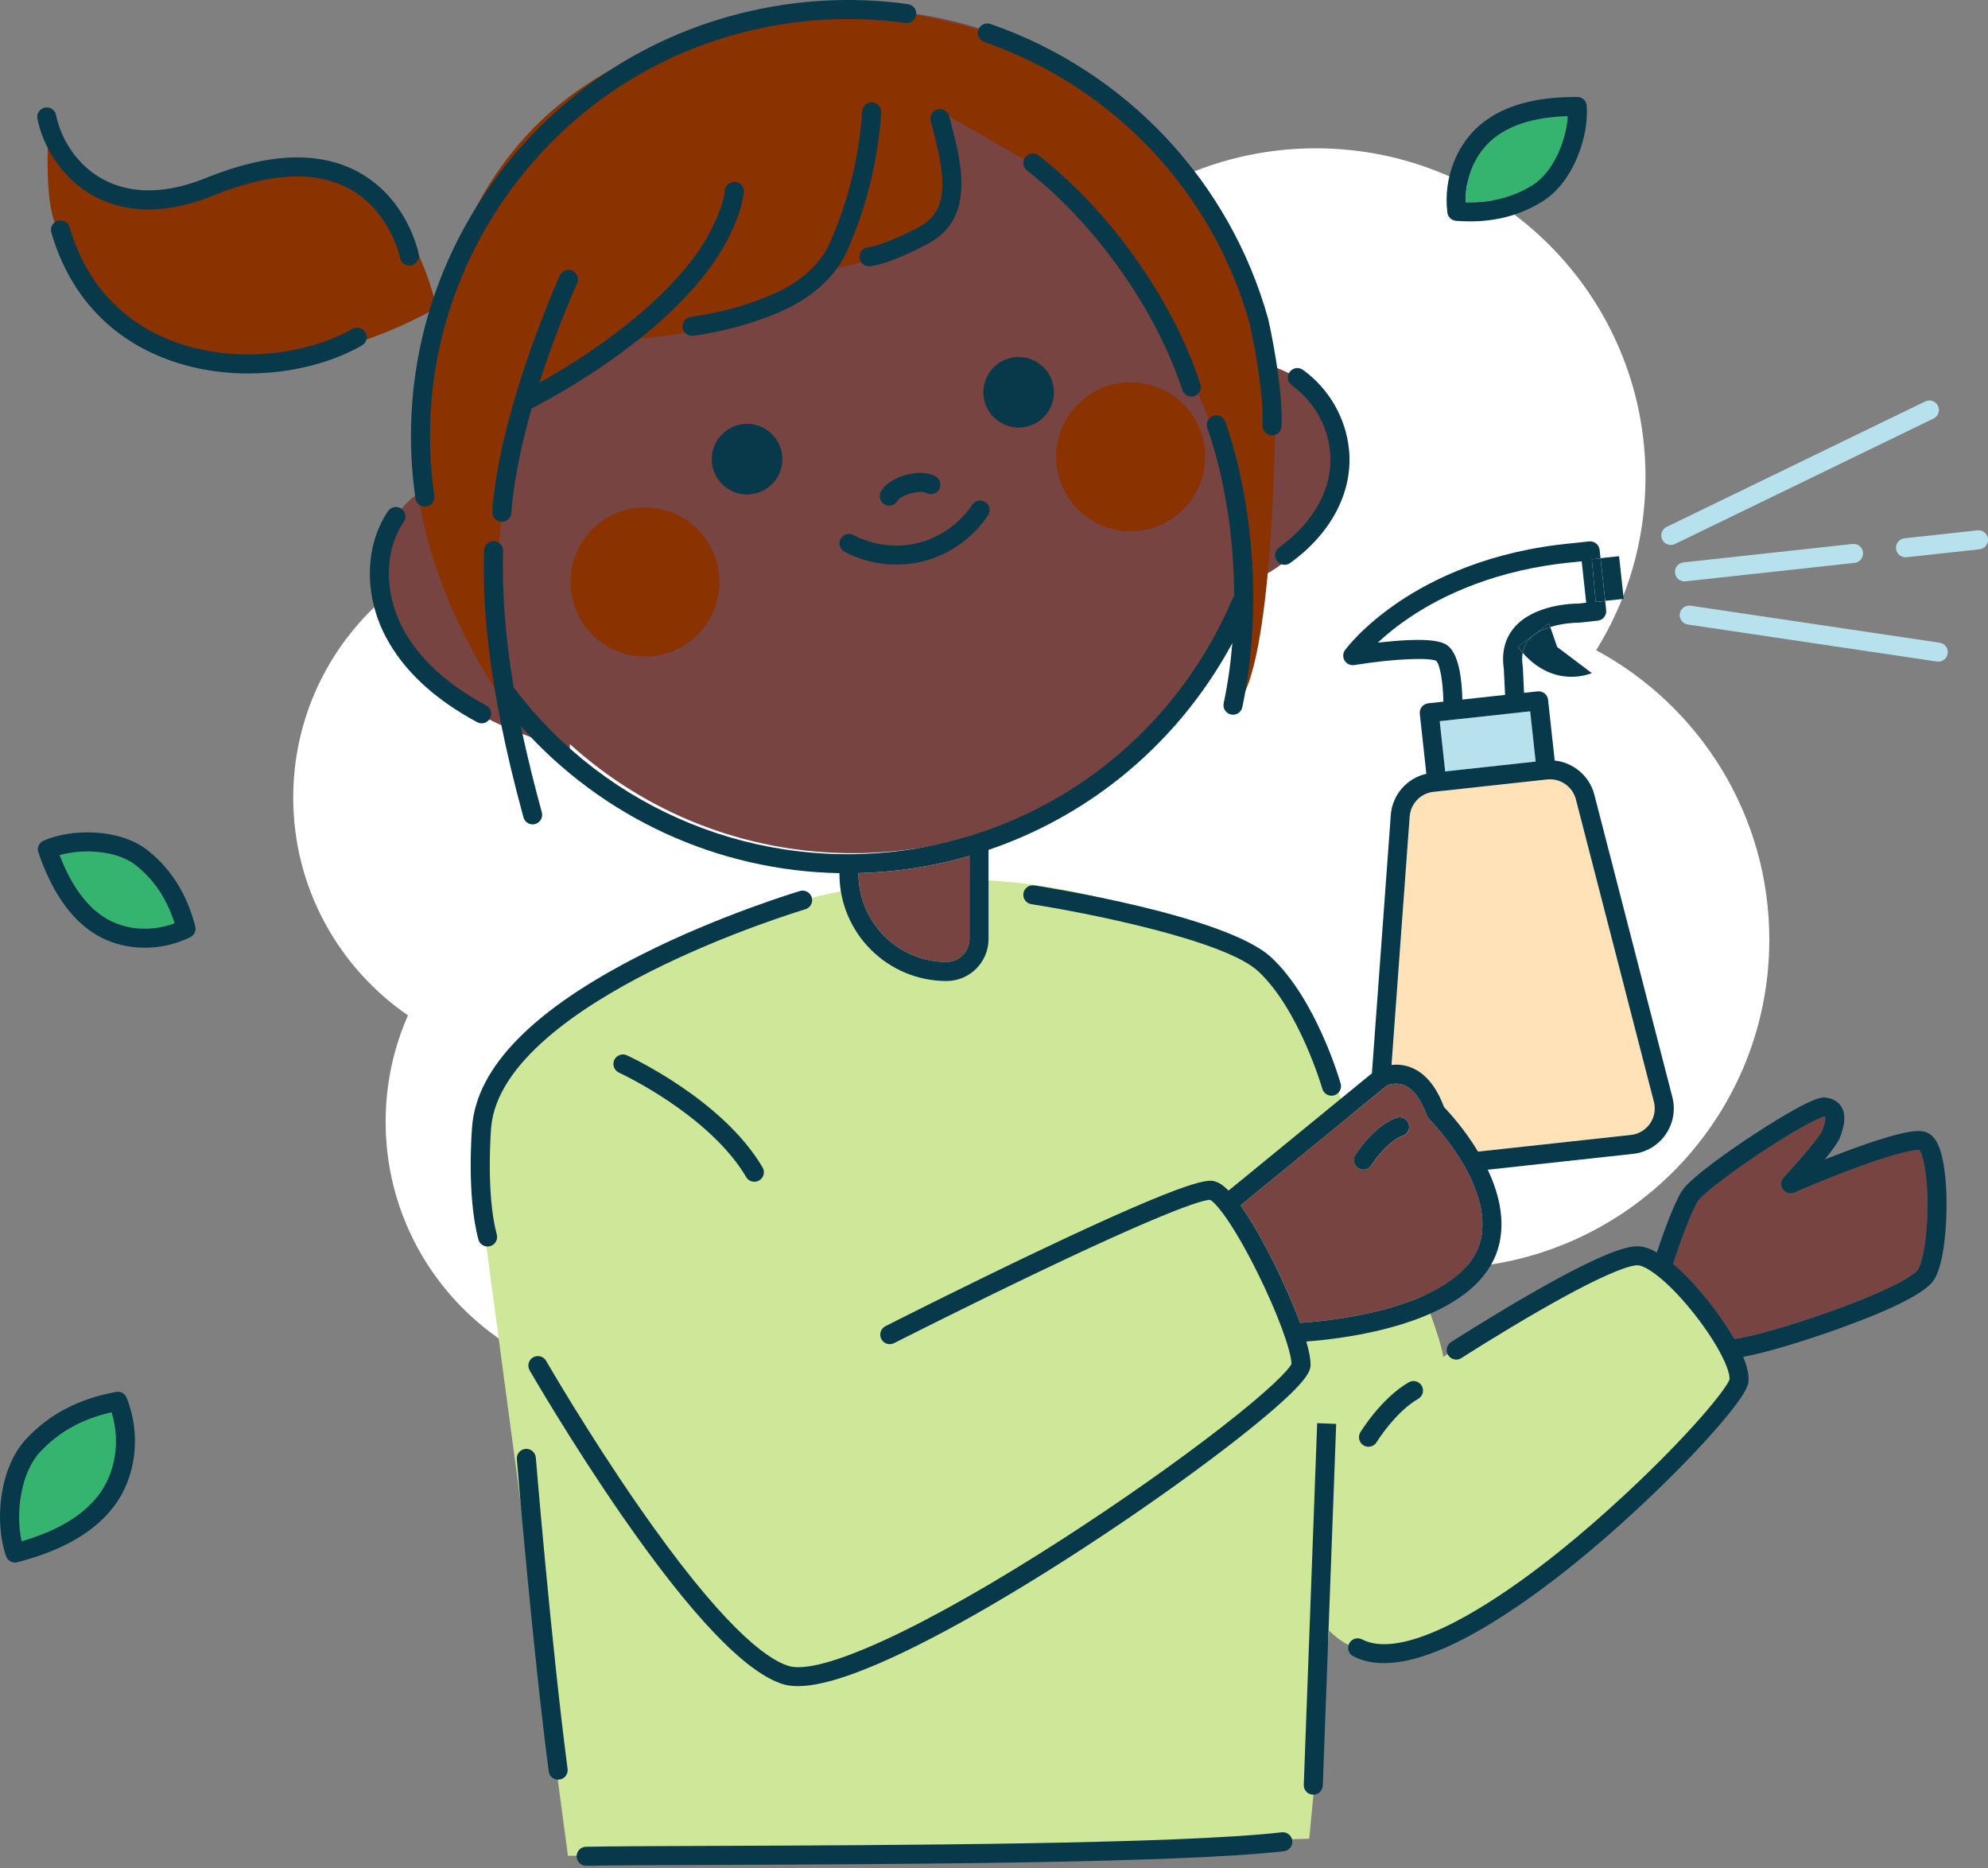 <svg xmlns="http://www.w3.org/2000/svg" width="780" height="733" viewBox="0 0 780 733" fill="none">
<rect x="0" y="0" width="780" height="733" fill="#808080" stroke="none"/>
<g clip-path="url(#clip0_227_1219)">
<path d="M694.2 368.941C694.304 319.761 666.802 276.957 626.26 255.107C638.483 235.456 645.572 212.289 645.621 187.463C645.774 116.214 587.981 58.333 516.546 58.185C495.751 58.141 476.097 63.002 458.672 71.662C432.276 50.228 398.62 37.343 361.931 37.267C276.943 37.088 207.901 105.654 207.722 190.411C207.708 196.912 208.103 203.319 208.876 209.609C156.303 214.735 115.168 258.883 115.051 312.687C114.975 348.215 132.813 379.609 160.068 398.377C154.466 411.083 151.339 425.119 151.308 439.882C151.187 497.202 197.681 543.77 255.155 543.896C263.911 543.914 272.414 542.847 280.545 540.836C303.946 573.528 342.264 594.877 385.615 594.966C449.926 595.101 503.365 548.407 513.5 487.108C529.16 493.869 546.424 497.641 564.572 497.677C636.012 497.829 694.048 440.191 694.196 368.946L694.2 368.941Z" fill="white"/>
<path d="M19.203 45.773C19.203 45.773 18.083 101.702 90.793 68.144C90.793 68.144 152.318 43.533 171.335 120.718C171.335 120.718 67.302 183.362 24.793 92.751C18.216 86.691 18.099 67.478 19.198 45.768L19.203 45.773Z" fill="#8a3200"/>
<path d="M208.298 408.208C208.298 408.208 343.654 286.28 499.141 381.361C509.788 387.154 564.927 517.307 566.256 532.376C566.256 532.376 623.305 493.224 641.201 493.224C657.321 493.224 677.063 522.252 680.834 537.012C681.25 538.644 681.474 540.1 681.474 541.322C681.474 553.628 564.021 683.387 521.512 639.758L513.682 721.419L222.839 728.13L187.041 460.781C187.041 460.781 179.211 429.459 208.293 408.208H208.298Z" fill="#CEE799"/>
<path d="M498.235 143.36C485.827 64.195 417.331 3.637 334.688 3.637C243.254 3.637 169.13 77.76 169.13 169.193C169.13 176.234 169.573 183.174 170.426 189.98C162.782 193.314 146.892 203.545 149.74 230.344C153.469 265.395 190.013 285.531 223.571 293.73L223.587 291.927C252.962 318.534 291.929 334.744 334.688 334.744C405.329 334.744 465.626 290.497 489.401 228.21C515.795 220.657 525.599 186.342 525.599 186.342C527.055 157.245 511.165 147.702 498.235 143.354V143.36Z" fill="#774442"/>
<path d="M199.34 277.888C199.34 277.888 157.392 220.839 164.102 168.821C170.818 116.807 180.323 1.029 352.592 4.945C352.592 4.945 493.537 16.69 500.253 167.146C500.253 167.146 499.693 254.397 486.832 274.533C486.832 274.533 510.324 159.315 404.611 64.234C404.611 64.234 377.764 48.573 369.373 44.097C369.373 44.097 398.455 92.755 325.745 105.622C325.745 105.622 293.862 131.908 245.203 133.028L204.935 157.64C204.935 157.64 185.919 233.145 199.34 277.894V277.888Z" fill="#8a3200"/>
<path d="M281.556 234.779C285.107 219.031 275.22 203.385 259.472 199.833C243.723 196.281 228.077 206.168 224.525 221.917C220.973 237.665 230.86 253.311 246.609 256.863C262.357 260.415 278.004 250.528 281.556 234.779Z" fill="#8a3200"/>
<path d="M472.138 185.65C475.69 169.902 465.802 154.256 450.054 150.704C434.305 147.152 418.659 157.039 415.107 172.788C411.555 188.536 421.442 204.182 437.191 207.734C452.939 211.286 468.586 201.399 472.138 185.65Z" fill="#8a3200"/>
<path d="M685.179 493.949C684.448 493.949 683.707 493.735 683.061 493.287C681.365 492.114 680.938 489.788 682.112 488.092C688.556 478.762 692.258 470.153 692.295 470.068C693.106 468.169 695.298 467.289 697.197 468.099C699.096 468.91 699.976 471.103 699.165 473.002C699.005 473.38 695.127 482.395 688.257 492.343C687.532 493.394 686.369 493.954 685.179 493.954V493.949Z" fill="#8a3200"/>
<path d="M655.553 213.809C654.166 213.809 652.838 213.036 652.193 211.702C651.291 209.846 652.065 207.611 653.921 206.715L755.378 157.496C757.234 156.595 759.469 157.368 760.365 159.225C761.267 161.081 760.493 163.316 758.637 164.212L657.18 213.43C656.657 213.687 656.103 213.804 655.553 213.804V213.809Z" fill="#B6E1ED"/>
<path d="M660.894 228.1C659.011 228.1 657.394 226.681 657.186 224.771C656.962 222.723 658.445 220.877 660.494 220.653L726.851 213.415C728.9 213.186 730.745 214.674 730.969 216.722C731.193 218.77 729.71 220.616 727.662 220.84L661.304 228.079C661.166 228.095 661.032 228.1 660.894 228.1Z" fill="#B6E1ED"/>
<path d="M760.501 259.587C760.32 259.587 760.133 259.571 759.946 259.544L662.218 245.024C660.181 244.72 658.772 242.821 659.071 240.784C659.375 238.746 661.274 237.338 663.312 237.637L761.04 252.156C763.078 252.46 764.486 254.359 764.187 256.397C763.91 258.253 762.32 259.581 760.496 259.581L760.501 259.587Z" fill="#B6E1ED"/>
<path d="M747.624 218.642C745.741 218.642 744.125 217.223 743.917 215.313C743.693 213.265 745.176 211.419 747.224 211.195L775.88 208.069C777.923 207.84 779.773 209.328 779.998 211.376C780.222 213.425 778.739 215.27 776.69 215.494L748.035 218.62C747.896 218.636 747.763 218.642 747.624 218.642Z" fill="#B6E1ED"/>
<path d="M704.071 467.885C702.449 468.589 700.555 468.056 699.536 466.615C698.518 465.17 698.651 463.207 699.856 461.916C706.476 454.822 714.152 445.738 715.022 443.428C716.398 439.763 716.211 438.483 716.131 438.195C716.067 438.168 715.944 438.12 715.742 438.083C713.507 438.542 704.327 443.262 690.095 452.752C676.295 461.953 667.451 469.197 666.134 471.347C663.168 476.196 658.671 489.046 656.441 495.868C659.919 498.77 664.016 502.856 668.758 508.601C672.823 513.519 677.138 519.509 680.451 525.318C680.637 525.27 680.824 525.238 681.021 525.217C685.849 524.795 701.905 520.426 719.428 514.1C742.968 505.597 751.305 500.055 752.521 498.124C754.361 495.201 756.239 485.621 756.266 472.968C756.298 460.481 754.425 452.795 753.076 451.248C749.171 450.693 729.659 456.785 704.071 467.885Z" fill="#774442"/>
<path d="M553.414 418.704C559.079 420.838 563.517 426.103 566.616 434.355C568.558 436.371 574.607 442.937 579.947 451.819L639.94 445.274C642.96 444.943 645.685 443.321 647.414 440.82C649.142 438.323 649.697 435.203 648.939 432.264L618.326 313.595C617.035 308.597 612.197 305.247 607.06 305.812L564.152 310.496C564.152 310.496 564.152 310.496 564.147 310.496L562.429 310.682C557.42 311.232 553.51 315.28 553.142 320.316L546.016 417.808C548.149 417.568 550.715 417.68 553.43 418.704H553.414Z" fill="#FFE2B7"/>
<path d="M573.762 274.464L590.528 272.635L590.032 262.398C589.077 255.864 590.506 250.354 594.283 246.023C602.012 237.163 617.033 236.805 619.247 236.805L622.357 236.464L620.586 220.227L617.844 220.525C617.844 220.525 617.796 220.525 617.775 220.531C587.087 223.294 565.889 233.717 553.503 241.974C548.025 245.628 543.736 249.191 540.578 252.136C542.397 251.927 544.344 251.73 546.334 251.559C562.304 250.178 566.502 251.874 568.508 253.714C572.733 257.598 573.634 267.951 573.768 274.459L573.762 274.464Z" fill="white"/>
<path d="M602.544 298.799L600.395 279.078L570.417 282.348C570.417 282.348 570.417 282.348 570.411 282.348L564.906 282.951L567.056 302.671L602.55 298.799H602.544Z" fill="#B6E1ED"/>
<path d="M371.387 377.419C376.348 377.419 380.386 373.381 380.386 368.42V335.802C373.201 337.887 365.861 339.509 358.42 340.645C351.218 341.744 344.007 342.368 336.832 342.549V342.864C336.832 361.918 352.333 377.419 371.387 377.419Z" fill="#774442"/>
<path d="M581.327 484.726C584.794 463.23 561.004 439.284 560.764 439.044C560.369 438.65 560.065 438.175 559.878 437.652C557.595 431.257 554.485 427.133 550.885 425.73C547.796 424.525 545.022 425.538 544.185 425.906L544.169 425.922L486.746 472.9C487.248 473.604 487.77 474.357 488.314 475.173C491.968 480.64 496.022 487.804 500.039 495.885C503.533 502.916 507.336 511.386 510.126 518.993C515.69 518.63 529.404 517.419 543.353 513.68C559.238 509.423 578.719 500.942 581.332 484.721L581.327 484.726ZM534.946 458.904C534.279 458.904 533.607 458.728 532.999 458.354C531.244 457.277 530.689 454.983 531.761 453.228C532.044 452.764 538.813 441.824 547.913 438.575C549.855 437.882 551.994 438.895 552.688 440.837C553.381 442.778 552.368 444.917 550.426 445.611C544.948 447.568 539.693 454.588 538.131 457.133C537.426 458.279 536.2 458.914 534.941 458.914L534.946 458.904Z" fill="#774442"/>
<path d="M289.296 166.836C281.945 168.949 277.699 176.619 279.812 183.964C281.924 191.315 289.589 195.561 296.94 193.448C304.29 191.336 308.537 183.671 306.424 176.32C304.312 168.97 296.641 164.724 289.296 166.836Z" fill="#08394A"/>
<path d="M403.502 167.21C410.853 165.098 415.099 157.433 412.987 150.082C410.874 142.732 403.204 138.486 395.859 140.598C388.508 142.71 384.262 150.381 386.374 157.726C388.487 165.076 396.157 169.322 403.502 167.21Z" fill="#08394A"/>
<path d="M635.246 218.206L627.992 218.998L629.819 235.733L637.073 234.941L635.246 218.206Z" fill="#08394A"/>
<path d="M599.894 250.951C598.609 252.428 597.792 254.14 597.43 256.119C610.237 270.596 624.544 264.067 624.544 264.067L610.968 253.847L608.253 245.995C605.255 246.95 602.049 248.481 599.899 250.951H599.894Z" fill="#08394A"/>
<path d="M498.969 170.826C499.017 170.826 499.065 170.826 499.113 170.826C501.108 170.826 502.761 169.247 502.841 167.236C503.455 151.388 497.913 126.59 497.678 125.544C497.667 125.485 497.651 125.427 497.635 125.368C482.63 71.221 441.871 27.87 388.593 9.398C386.646 8.721 384.518 9.755 383.84 11.703C383.163 13.649 384.198 15.778 386.145 16.455C437.071 34.111 476.042 75.536 490.407 127.272C490.765 128.883 495.934 152.514 495.379 166.953C495.299 169.012 496.904 170.751 498.963 170.826H498.969Z" fill="#08394A"/>
<path d="M307.854 9.366C323.643 6.96 339.587 6.843 355.249 9.025C357.292 9.307 359.18 7.883 359.463 5.84C359.745 3.797 358.321 1.909 356.278 1.626C339.902 -0.657 323.233 -0.534 306.729 1.983C261.772 8.843 222.091 32.735 194.998 69.258C167.922 105.76 156.56 150.62 163.004 195.582C163.27 197.443 164.865 198.787 166.695 198.787C166.871 198.787 167.052 198.777 167.228 198.75C169.271 198.457 170.685 196.563 170.397 194.525C164.236 151.521 175.102 108.619 200.994 73.707C226.908 38.779 264.855 15.927 307.854 9.366Z" fill="#08394A"/>
<path d="M331.35 216.519C337.58 219.82 344.653 221.527 351.716 221.527C355.273 221.527 358.831 221.095 362.272 220.215C372.551 217.596 381.801 211.019 387.652 202.17C388.788 200.452 388.319 198.132 386.596 196.996C384.873 195.859 382.558 196.329 381.422 198.052C376.584 205.37 368.929 210.811 360.426 212.977C351.924 215.142 342.599 214.028 334.849 209.92C333.024 208.955 330.768 209.648 329.803 211.472C328.837 213.297 329.531 215.553 331.355 216.519H331.35Z" fill="#08394A"/>
<path d="M345.647 192.808C344.633 194.606 345.268 196.884 347.066 197.897C347.647 198.223 348.276 198.383 348.895 198.383C350.197 198.383 351.466 197.7 352.149 196.484C353.467 194.153 361.057 192.078 363.431 193.395C365.234 194.398 367.506 193.747 368.509 191.944C369.512 190.141 368.861 187.869 367.058 186.866C361.02 183.511 349.012 186.845 345.641 192.808H345.647Z" fill="#08394A"/>
<path d="M529.302 176.572C528.15 164.112 521.37 152.345 511.176 145.09C509.496 143.895 507.165 144.29 505.97 145.97C504.775 147.65 505.17 149.982 506.85 151.176C515.299 157.188 520.911 166.939 521.871 177.26C523.146 191.007 515.844 204.699 501.841 214.829C500.172 216.04 499.798 218.371 501.004 220.04C501.735 221.049 502.876 221.587 504.034 221.587C504.791 221.587 505.559 221.358 506.221 220.878C522.415 209.164 530.833 193.012 529.312 176.572H529.302Z" fill="#08394A"/>
<path d="M188.973 283.788C190.302 283.788 191.593 283.073 192.265 281.82C193.241 280.001 192.558 277.739 190.744 276.763C175.174 268.394 164.127 258.147 157.923 246.294C150.594 232.298 150.786 215.986 158.419 204.731C159.577 203.024 159.134 200.703 157.427 199.546C155.72 198.388 153.4 198.836 152.242 200.538C143.089 214.033 142.721 233.354 151.309 249.756C158.222 262.953 170.298 274.251 187.213 283.34C187.773 283.644 188.381 283.783 188.979 283.783L188.973 283.788Z" fill="#08394A"/>
<path d="M40.529 70.411C29.348 64.378 23.63 53.405 22.009 45.148C21.608 43.127 19.645 41.809 17.624 42.204C15.602 42.604 14.284 44.567 14.679 46.588C16.632 56.515 23.513 69.712 36.976 76.982C53.358 85.826 71.414 81.73 83.672 76.732C105.697 67.76 123.598 66.826 136.875 73.963C153.059 82.663 156.921 100.863 156.985 101.184C157.337 102.965 158.895 104.197 160.645 104.197C160.879 104.197 161.125 104.176 161.365 104.128C163.386 103.733 164.709 101.77 164.314 99.749C164.144 98.863 159.855 77.9 140.503 67.434C125.156 59.14 105.089 59.94 80.85 69.813C65.408 76.108 51.459 76.31 40.523 70.405L40.529 70.411Z" fill="#08394A"/>
<path d="M138.296 129.038C121.946 138.464 92.459 143.809 66.343 133.274C46.883 125.427 33.393 110.166 27.318 89.144C26.747 87.165 24.677 86.023 22.693 86.594C20.714 87.165 19.572 89.235 20.143 91.219C26.875 114.529 41.885 131.465 63.548 140.203C73.901 144.379 85.482 146.529 97.436 146.529C100.028 146.529 102.642 146.428 105.266 146.225C118.815 145.169 131.868 141.365 142.024 135.514C143.811 134.484 144.425 132.201 143.395 130.414C142.366 128.627 140.083 128.014 138.296 129.044V129.038Z" fill="#08394A"/>
<path d="M224.512 106.209C222.624 105.388 220.421 106.252 219.6 108.14C213.241 122.724 207.299 138.785 202.861 153.363C197.26 171.777 194.001 187.715 193.179 200.742C193.051 202.8 194.614 204.571 196.673 204.705C196.753 204.705 196.833 204.71 196.913 204.71C198.865 204.71 200.514 203.19 200.636 201.211C200.967 195.989 202.402 181.981 208.584 160.25C208.67 160.213 208.755 160.181 208.835 160.138C224.384 152.057 239.891 141.943 252.501 131.664C268.674 118.478 280.036 105.26 286.277 92.373C288.603 87.572 291.078 81.822 291.83 75.527C292.075 73.479 290.609 71.623 288.566 71.377C286.517 71.132 284.661 72.599 284.416 74.642C283.797 79.837 281.615 84.873 279.561 89.114C268.136 112.706 238.072 135.457 211.636 150.152C215.263 138.801 220.069 125.759 226.443 111.128C227.265 109.239 226.401 107.036 224.512 106.215V106.209Z" fill="#08394A"/>
<path d="M332.31 98.591C339.975 81.33 344.488 63.023 345.725 44.178C345.859 42.119 344.301 40.342 342.242 40.209C340.183 40.086 338.407 41.633 338.274 43.692C337.095 61.658 332.79 79.111 325.482 95.567C321.86 103.723 313.693 110.999 303.073 115.527C292.981 119.832 283.086 122.563 270.988 124.371C268.95 124.675 267.542 126.58 267.846 128.617C268.123 130.468 269.718 131.797 271.532 131.797C271.713 131.797 271.9 131.781 272.092 131.754C284.67 129.871 295.445 126.894 306.002 122.392C318.34 117.128 327.93 108.454 332.305 98.591H332.31Z" fill="#08394A"/>
<path d="M361.766 88.354C356.629 91.443 345.203 96.564 340.547 97.033C338.493 97.241 336.999 99.071 337.202 101.119C337.394 103.045 339.016 104.48 340.915 104.48C341.037 104.48 341.165 104.474 341.293 104.458C348.297 103.754 361.35 97.316 365.617 94.75C382.585 84.535 376.969 63.044 373.251 48.823C372.963 47.713 372.68 46.636 372.413 45.59C371.906 43.59 369.874 42.385 367.879 42.886C365.879 43.393 364.668 45.425 365.175 47.42C365.441 48.481 365.729 49.575 366.023 50.706C370.354 67.29 373.027 81.564 361.761 88.349L361.766 88.354Z" fill="#08394A"/>
<path d="M463.885 153C464.397 154.574 465.864 155.577 467.432 155.577C467.816 155.577 468.205 155.518 468.589 155.39C470.552 154.75 471.619 152.643 470.979 150.68C465.666 134.411 456.902 117.411 445.636 101.51C434.418 85.678 421.238 71.67 407.523 61.007C405.896 59.738 403.549 60.036 402.285 61.663C401.021 63.29 401.314 65.637 402.941 66.901C429.671 87.689 453.59 121.486 463.879 152.995L463.885 153Z" fill="#08394A"/>
<path d="M371.383 384.887C380.462 384.887 387.85 377.499 387.85 368.421V333.445C406.311 327.161 423.626 317.762 438.925 305.627C457.248 291.091 472.461 272.854 483.519 252.291C482.852 260.393 481.721 268.325 480.115 275.905C479.689 277.921 480.974 279.906 482.996 280.332C483.257 280.386 483.519 280.412 483.775 280.412C485.503 280.412 487.05 279.207 487.423 277.452C494.96 241.916 492.405 198.997 480.761 165.44C480.083 163.493 477.955 162.458 476.008 163.135C474.061 163.813 473.026 165.941 473.704 167.888C480.59 187.726 484.169 210.967 484.233 233.888C483.956 234.192 483.727 234.544 483.556 234.939C472.85 260.271 455.813 282.69 434.278 299.77C412.083 317.378 385.46 328.959 357.279 333.258C297.893 342.321 238.39 318.205 202.011 270.325C201.872 270.144 201.723 269.984 201.563 269.835C198.72 252.803 196.869 234.411 197.392 216.13C197.45 214.066 195.829 212.348 193.764 212.29C191.711 212.231 189.982 213.853 189.924 215.917C189.39 234.677 190.414 265.946 205.382 320.68C205.836 322.339 207.34 323.432 208.983 323.432C209.308 323.432 209.639 323.39 209.97 323.299C211.959 322.755 213.133 320.701 212.589 318.712C209.948 309.046 206.993 297.567 204.395 284.973C236.347 320.979 281.747 341.697 329.355 342.577V342.865C329.355 366.036 348.206 384.887 371.378 384.887H371.383ZM336.828 342.55C343.997 342.369 351.209 341.745 358.415 340.646C365.857 339.51 373.196 337.888 380.382 335.802V368.421C380.382 373.381 376.344 377.419 371.383 377.419C352.329 377.419 336.828 361.918 336.828 342.865V342.55Z" fill="#08394A"/>
<path d="M192.678 442.656C194.641 416.956 227.681 395.054 255.056 381.211C285.387 365.87 315.68 356.834 315.978 356.744C317.957 356.157 319.083 354.082 318.501 352.103C317.915 350.124 315.84 348.998 313.861 349.58C313.551 349.67 282.703 358.872 251.776 374.501C209.411 395.912 187.024 418.647 185.237 442.053C185.146 443.136 183.028 468.788 187.696 486.284C188.139 487.953 189.648 489.058 191.302 489.058C191.622 489.058 191.942 489.015 192.267 488.929C194.262 488.396 195.446 486.353 194.913 484.358C190.587 468.132 192.662 442.938 192.683 442.656H192.678Z" fill="#08394A"/>
<path d="M404.654 354.753C424.908 357.869 480.395 368.681 493.698 381.099C509.791 396.12 518.737 426.877 518.827 427.181C519.297 428.824 520.791 429.89 522.417 429.89C522.759 429.89 523.1 429.842 523.447 429.746C525.431 429.181 526.578 427.111 526.013 425.132C525.629 423.788 516.422 392.087 498.803 375.642C481.099 359.117 408.863 347.846 405.801 347.376C403.763 347.062 401.854 348.459 401.544 350.497C401.23 352.534 402.627 354.439 404.665 354.753H404.654Z" fill="#08394A"/>
<path d="M755.862 444.281C753.974 443.566 750.043 442.078 724.551 451.594C721.59 452.698 718.672 453.829 715.957 454.907C718.806 451.408 721.254 448.047 722.006 446.052C723.356 442.446 724.636 437.859 722.518 434.306C721.675 432.893 719.942 431.106 716.496 430.636C714.976 430.428 712.65 430.599 704.248 435.24C699.442 437.891 693.329 441.651 687.03 445.817C681.498 449.477 663.191 461.841 659.767 467.442C656.518 472.755 652.288 484.725 650.064 491.366C647.082 489.696 644.863 489.131 643.375 488.992C639.507 488.645 630.882 490.182 600.642 507.534C584.389 516.863 569.48 526.454 569.33 526.55C567.597 527.665 567.095 529.98 568.216 531.713C569.33 533.447 571.645 533.948 573.379 532.828C573.528 532.732 588.299 523.232 604.387 513.999C633.768 497.137 641.145 496.289 642.702 496.428C646.111 496.737 653.707 502.087 663.004 513.342C673.177 525.664 678.884 537.106 678.591 541.165C677.588 544.627 663.362 562.331 638.184 585.791C600.914 620.516 576.03 634.305 564.514 639.431C551.167 645.374 541.038 646.638 534.402 643.187C532.572 642.237 530.316 642.947 529.366 644.776C528.417 646.606 529.126 648.862 530.956 649.812C534.423 651.615 538.44 652.511 543.001 652.511C552.144 652.511 563.457 648.889 576.809 641.666C588.726 635.223 613.882 619.46 648.458 586.351C658.412 576.819 667.688 567.159 674.585 559.147C685.573 546.382 685.883 543.31 686.011 541.998C686.278 539.341 685.456 535.997 683.947 532.332C691.505 531.063 706.985 526.518 721.963 521.109C743.354 513.385 755.761 506.984 758.844 502.087C762.541 496.209 763.426 483.124 763.64 477.774C764.066 466.903 763.154 456.939 761.207 451.13C759.954 447.402 758.209 445.156 755.868 444.265L755.862 444.281ZM752.518 498.124C751.302 500.06 742.964 505.597 719.424 514.1C701.907 520.426 685.851 524.795 681.018 525.216C680.821 525.232 680.634 525.27 680.447 525.318C677.14 519.509 672.819 513.518 668.755 508.6C664.007 502.855 659.916 498.77 656.438 495.868C658.673 489.045 663.164 476.195 666.13 471.347C667.442 469.197 676.287 461.953 690.092 452.752C704.323 443.268 713.498 438.542 715.738 438.083C715.941 438.125 716.058 438.168 716.128 438.195C716.208 438.488 716.395 439.763 715.018 443.428C714.154 445.737 706.473 454.821 699.853 461.916C698.648 463.207 698.514 465.17 699.533 466.615C700.552 468.061 702.446 468.589 704.067 467.885C729.655 456.784 749.168 450.687 753.073 451.247C754.422 452.794 756.294 460.481 756.262 472.968C756.23 485.615 754.353 495.196 752.518 498.124Z" fill="#08394A"/>
<path d="M512.521 526.327C529.238 525.095 583.397 518.598 588.667 485.916C590.176 476.56 587.616 467.134 583.733 458.92L640.729 452.705C645.908 452.14 650.576 449.361 653.536 445.077C656.497 440.794 657.446 435.449 656.15 430.409L625.537 311.739C623.643 304.41 617.295 299.156 609.993 298.393L607.395 274.56C607.288 273.573 606.792 272.672 606.024 272.053C605.251 271.434 604.269 271.146 603.282 271.253L597.97 271.835L597.489 261.865C597.484 261.737 597.468 261.609 597.452 261.481C597.148 259.513 597.148 257.736 597.441 256.136C596.801 255.411 596.161 254.632 595.532 253.8L607.774 244.609L608.259 246.017C609.411 245.649 610.532 245.372 611.545 245.158C615.812 244.268 619.36 244.305 619.386 244.3C619.541 244.3 619.696 244.3 619.85 244.278L626.881 243.51C627.868 243.403 628.769 242.907 629.388 242.134C630.007 241.36 630.295 240.374 630.188 239.392L629.799 235.802L626.086 236.208L624.55 219.437L627.974 219.064L627.612 215.724C627.505 214.738 627.009 213.836 626.241 213.217C625.467 212.599 624.486 212.311 623.499 212.417L617.082 213.116C584.645 216.045 562.172 227.177 549.034 236.005C534.642 245.676 528.011 254.664 527.734 255.043C526.843 256.264 526.779 257.902 527.569 259.193C528.358 260.483 529.852 261.166 531.345 260.926C547.689 258.302 561.105 257.966 563.532 259.294C565.031 260.846 566.199 267.834 566.316 275.286L560.374 275.937C558.326 276.161 556.843 278.006 557.067 280.054L559.638 303.599C552.005 305.306 546.265 311.825 545.684 319.783L538.274 421.1L482.02 467.129C479.678 464.739 478.067 463.944 476.915 463.576C474.349 462.755 469.581 461.229 407.277 490.877C377.096 505.236 347.699 520.161 347.406 520.311C345.566 521.244 344.835 523.49 345.768 525.33C346.702 527.17 348.947 527.901 350.788 526.968C351.07 526.824 379.432 512.427 408.979 498.334C462.043 473.029 472.669 470.745 474.755 470.745H474.781C477.07 471.807 483.94 480.294 493.398 499.353C500.983 514.646 506.531 529.528 506.733 535.092C505.794 537.193 498.972 544.677 478.713 560.391C461.467 573.77 439.128 589.473 417.423 603.486C363.328 638.404 321.882 657.601 309.266 653.585C300.305 650.736 282.782 637.454 250.169 590.391C230.384 561.837 214.435 534.19 214.28 533.918C213.25 532.131 210.967 531.518 209.18 532.542C207.393 533.571 206.78 535.854 207.804 537.641C207.964 537.919 224.042 565.795 244.002 594.605C271.159 633.806 292.357 656.044 306.999 660.7C308.754 661.26 310.781 661.538 313.085 661.538C318.873 661.538 326.442 659.772 335.98 656.214C347.192 652.032 361.045 645.391 377.149 636.473C404.493 621.334 438.263 599.539 467.49 578.17C480.814 568.425 492.128 559.543 500.215 552.481C513.124 541.199 514.206 537.748 514.206 535.396C514.206 533.043 513.582 529.949 512.537 526.338L512.521 526.327ZM546.329 251.559C544.339 251.73 542.392 251.933 540.573 252.135C543.731 249.191 548.015 245.628 553.498 241.974C565.879 233.717 587.082 223.294 617.77 220.531C617.791 220.531 617.818 220.531 617.84 220.525L620.581 220.227L622.352 236.464L619.242 236.805C617.029 236.805 602.008 237.162 594.278 246.023C590.502 250.354 589.072 255.864 590.027 262.398L590.523 272.635L573.758 274.464C573.624 267.957 572.723 257.603 568.498 253.72C566.498 251.879 562.294 250.183 546.324 251.565L546.329 251.559ZM570.386 282.343C570.386 282.343 570.386 282.343 570.392 282.343L600.37 279.073L602.52 298.793L567.026 302.666L564.876 282.946L570.381 282.343H570.386ZM553.114 320.317C553.482 315.281 557.392 311.227 562.401 310.683L564.119 310.497C564.119 310.497 564.119 310.497 564.124 310.497L607.032 305.813C612.164 305.248 617.007 308.598 618.298 313.596L648.911 432.265C649.669 435.204 649.114 438.324 647.386 440.821C645.657 443.323 642.932 444.944 639.912 445.275L579.919 451.82C574.579 442.939 568.53 436.372 566.588 434.356C563.489 426.104 559.051 420.839 553.386 418.705C550.671 417.681 548.105 417.569 545.972 417.809L553.098 320.317H553.114ZM500.012 495.891C495.995 487.804 491.941 480.646 488.288 475.178C487.743 474.362 487.221 473.61 486.719 472.906L544.142 425.928L544.158 425.912C544.996 425.544 547.769 424.53 550.858 425.736C554.458 427.139 557.568 431.262 559.851 437.658C560.038 438.18 560.342 438.661 560.737 439.05C560.977 439.29 584.767 463.23 581.3 484.732C578.686 500.948 559.201 509.429 543.321 513.691C529.377 517.43 515.663 518.646 510.094 519.004C507.304 511.402 503.501 502.926 500.007 495.896L500.012 495.891Z" fill="#08394A"/>
<path d="M626.091 236.192L629.804 235.786L627.979 219.048L624.555 219.421L626.091 236.192Z" fill="#08394A"/>
<path d="M595.52 253.784C596.154 254.616 596.789 255.395 597.429 256.12C597.792 254.141 598.608 252.429 599.894 250.952C602.038 248.482 605.244 246.951 608.247 245.996L607.762 244.588L595.52 253.779V253.784Z" fill="#08394A"/>
<path d="M511.542 700.257C511.467 702.316 513.072 704.05 515.137 704.125C515.185 704.125 515.233 704.125 515.276 704.125C517.276 704.125 518.929 702.54 519.004 700.529L524.258 558.651L516.796 558.374L511.542 700.252V700.257Z" fill="#08394A"/>
<path d="M502.89 718.885C462.707 723.536 348.731 723.953 280.629 724.209C257.585 724.294 239.385 724.358 229.901 724.561C227.837 724.603 226.204 726.31 226.247 728.369C226.29 730.407 227.954 732.023 229.981 732.023C230.008 732.023 230.034 732.023 230.061 732.023C239.481 731.826 257.655 731.762 280.661 731.676C348.918 731.426 463.155 731.004 503.748 726.305C505.797 726.07 507.264 724.214 507.029 722.166C506.794 720.117 504.943 718.65 502.89 718.885Z" fill="#08394A"/>
<path d="M210.224 571.865C210.053 569.811 208.245 568.285 206.196 568.451C204.143 568.621 202.612 570.424 202.783 572.478C202.841 573.209 208.896 646.143 215.291 694.982C215.537 696.86 217.142 698.231 218.988 698.231C219.148 698.231 219.313 698.22 219.479 698.199C221.522 697.932 222.962 696.055 222.695 694.012C216.321 645.353 210.282 572.595 210.224 571.865Z" fill="#08394A"/>
<path d="M552.73 542.335C542.056 548.48 534.076 561.384 533.745 561.933C532.668 563.693 533.223 565.992 534.978 567.064C535.586 567.438 536.258 567.614 536.925 567.614C538.183 567.614 539.41 566.979 540.114 565.827C540.189 565.71 547.417 554.012 556.458 548.806C558.245 547.776 558.859 545.493 557.829 543.706C556.8 541.919 554.517 541.306 552.73 542.335Z" fill="#08394A"/>
<path d="M245.963 414.038C244.09 413.179 241.871 414 241.012 415.878C240.154 417.75 240.975 419.969 242.847 420.828C242.938 420.871 251.894 425.01 262.531 432.174C272.207 438.692 285.308 449.12 292.765 461.805C293.458 462.989 294.707 463.645 295.987 463.645C296.632 463.645 297.283 463.48 297.875 463.128C299.651 462.083 300.243 459.794 299.198 458.018C283.611 431.523 247.483 414.742 245.957 414.038H245.963Z" fill="#08394A"/>
<path d="M550.411 445.6C552.353 444.906 553.366 442.773 552.673 440.826C551.979 438.884 549.84 437.871 547.899 438.564C538.799 441.813 532.029 452.753 531.747 453.217C530.675 454.977 531.224 457.271 532.984 458.343C533.592 458.716 534.264 458.893 534.931 458.893C536.185 458.893 537.412 458.258 538.121 457.111C539.684 454.572 544.938 447.547 550.416 445.589L550.411 445.6Z" fill="#08394A"/>
<path d="M15.732 569.684C8.131 577.851 6.051 593.694 8.505 604.725C22.587 600.585 32.45 594.691 38.584 586.754C45.396 577.936 47.338 565.406 43.817 554.082C32.263 556.701 23.051 561.827 15.738 569.69L15.732 569.684Z" fill="#35B46F"/>
<path d="M45.545 546.096C30.881 548.774 19.332 554.823 10.238 564.595C-0.474 576.106 -2.191 597.4 2.364 610.533C2.898 612.069 4.332 613.045 5.89 613.045C6.199 613.045 6.52 613.008 6.834 612.922C24.474 608.324 36.781 601.251 44.462 591.314C53.455 579.675 55.504 562.819 49.673 548.374C49.012 546.731 47.283 545.781 45.539 546.096H45.545ZM38.557 586.748C32.422 594.685 22.565 600.585 8.477 604.719C6.023 593.693 8.104 577.845 15.705 569.678C23.024 561.816 32.23 556.695 43.784 554.071C47.305 565.395 45.363 577.925 38.551 586.742L38.557 586.748Z" fill="#08394A"/>
<path d="M601.487 72.545C609.446 67.531 614.609 55.182 615.148 45.549C602.725 45.949 593.358 48.68 586.599 53.859C579.126 59.588 574.784 69.35 575.072 79.362C585.106 79.65 593.768 77.41 601.487 72.545Z" fill="#35B46F"/>
<path d="M567.876 83.378C568.095 85.138 569.519 86.498 571.29 86.637C573.162 86.786 574.997 86.856 576.8 86.856C587.527 86.856 596.942 84.221 605.45 78.86C617.191 71.461 623.475 53.699 622.562 41.483C622.418 39.542 620.802 38.038 618.855 38.027C602.847 37.984 590.819 41.201 582.044 47.927C571.738 55.822 566.18 69.738 567.881 83.373L567.876 83.378ZM586.578 53.859C593.342 48.679 602.703 45.948 615.127 45.548C614.582 55.181 609.419 67.53 601.466 72.544C593.747 77.409 585.084 79.649 575.051 79.361C574.763 69.349 579.105 59.582 586.578 53.859Z" fill="#08394A"/>
<path d="M53.387 339.519C46.037 333.651 32.675 332.835 23.398 335.491C27.858 347.093 33.517 355.041 40.633 359.725C48.501 364.899 59.148 365.79 68.51 362.226C65.485 352.662 60.519 345.21 53.387 339.519Z" fill="#35B46F"/>
<path d="M58.031 333.685C47.181 325.027 28.34 324.937 17.107 329.818C15.32 330.596 14.429 332.613 15.063 334.458C20.264 349.581 27.279 359.892 36.518 365.967C42.433 369.856 49.571 371.829 56.836 371.829C62.895 371.829 69.046 370.459 74.647 367.69C76.236 366.906 77.052 365.108 76.604 363.396C73.286 350.733 67.211 341.014 58.036 333.69L58.031 333.685ZM40.62 359.726C33.504 355.043 27.844 347.1 23.385 335.493C32.661 332.837 46.023 333.653 53.374 339.52C60.506 345.212 65.472 352.658 68.496 362.228C59.135 365.791 48.482 364.9 40.62 359.726Z" fill="#08394A"/>
</g>
<defs fill="#000000">
<clipPath id="clip0_227_1219" fill="#000000">
<rect width="780" height="732.023" fill="white"/>
</clipPath>
</defs>
</svg>